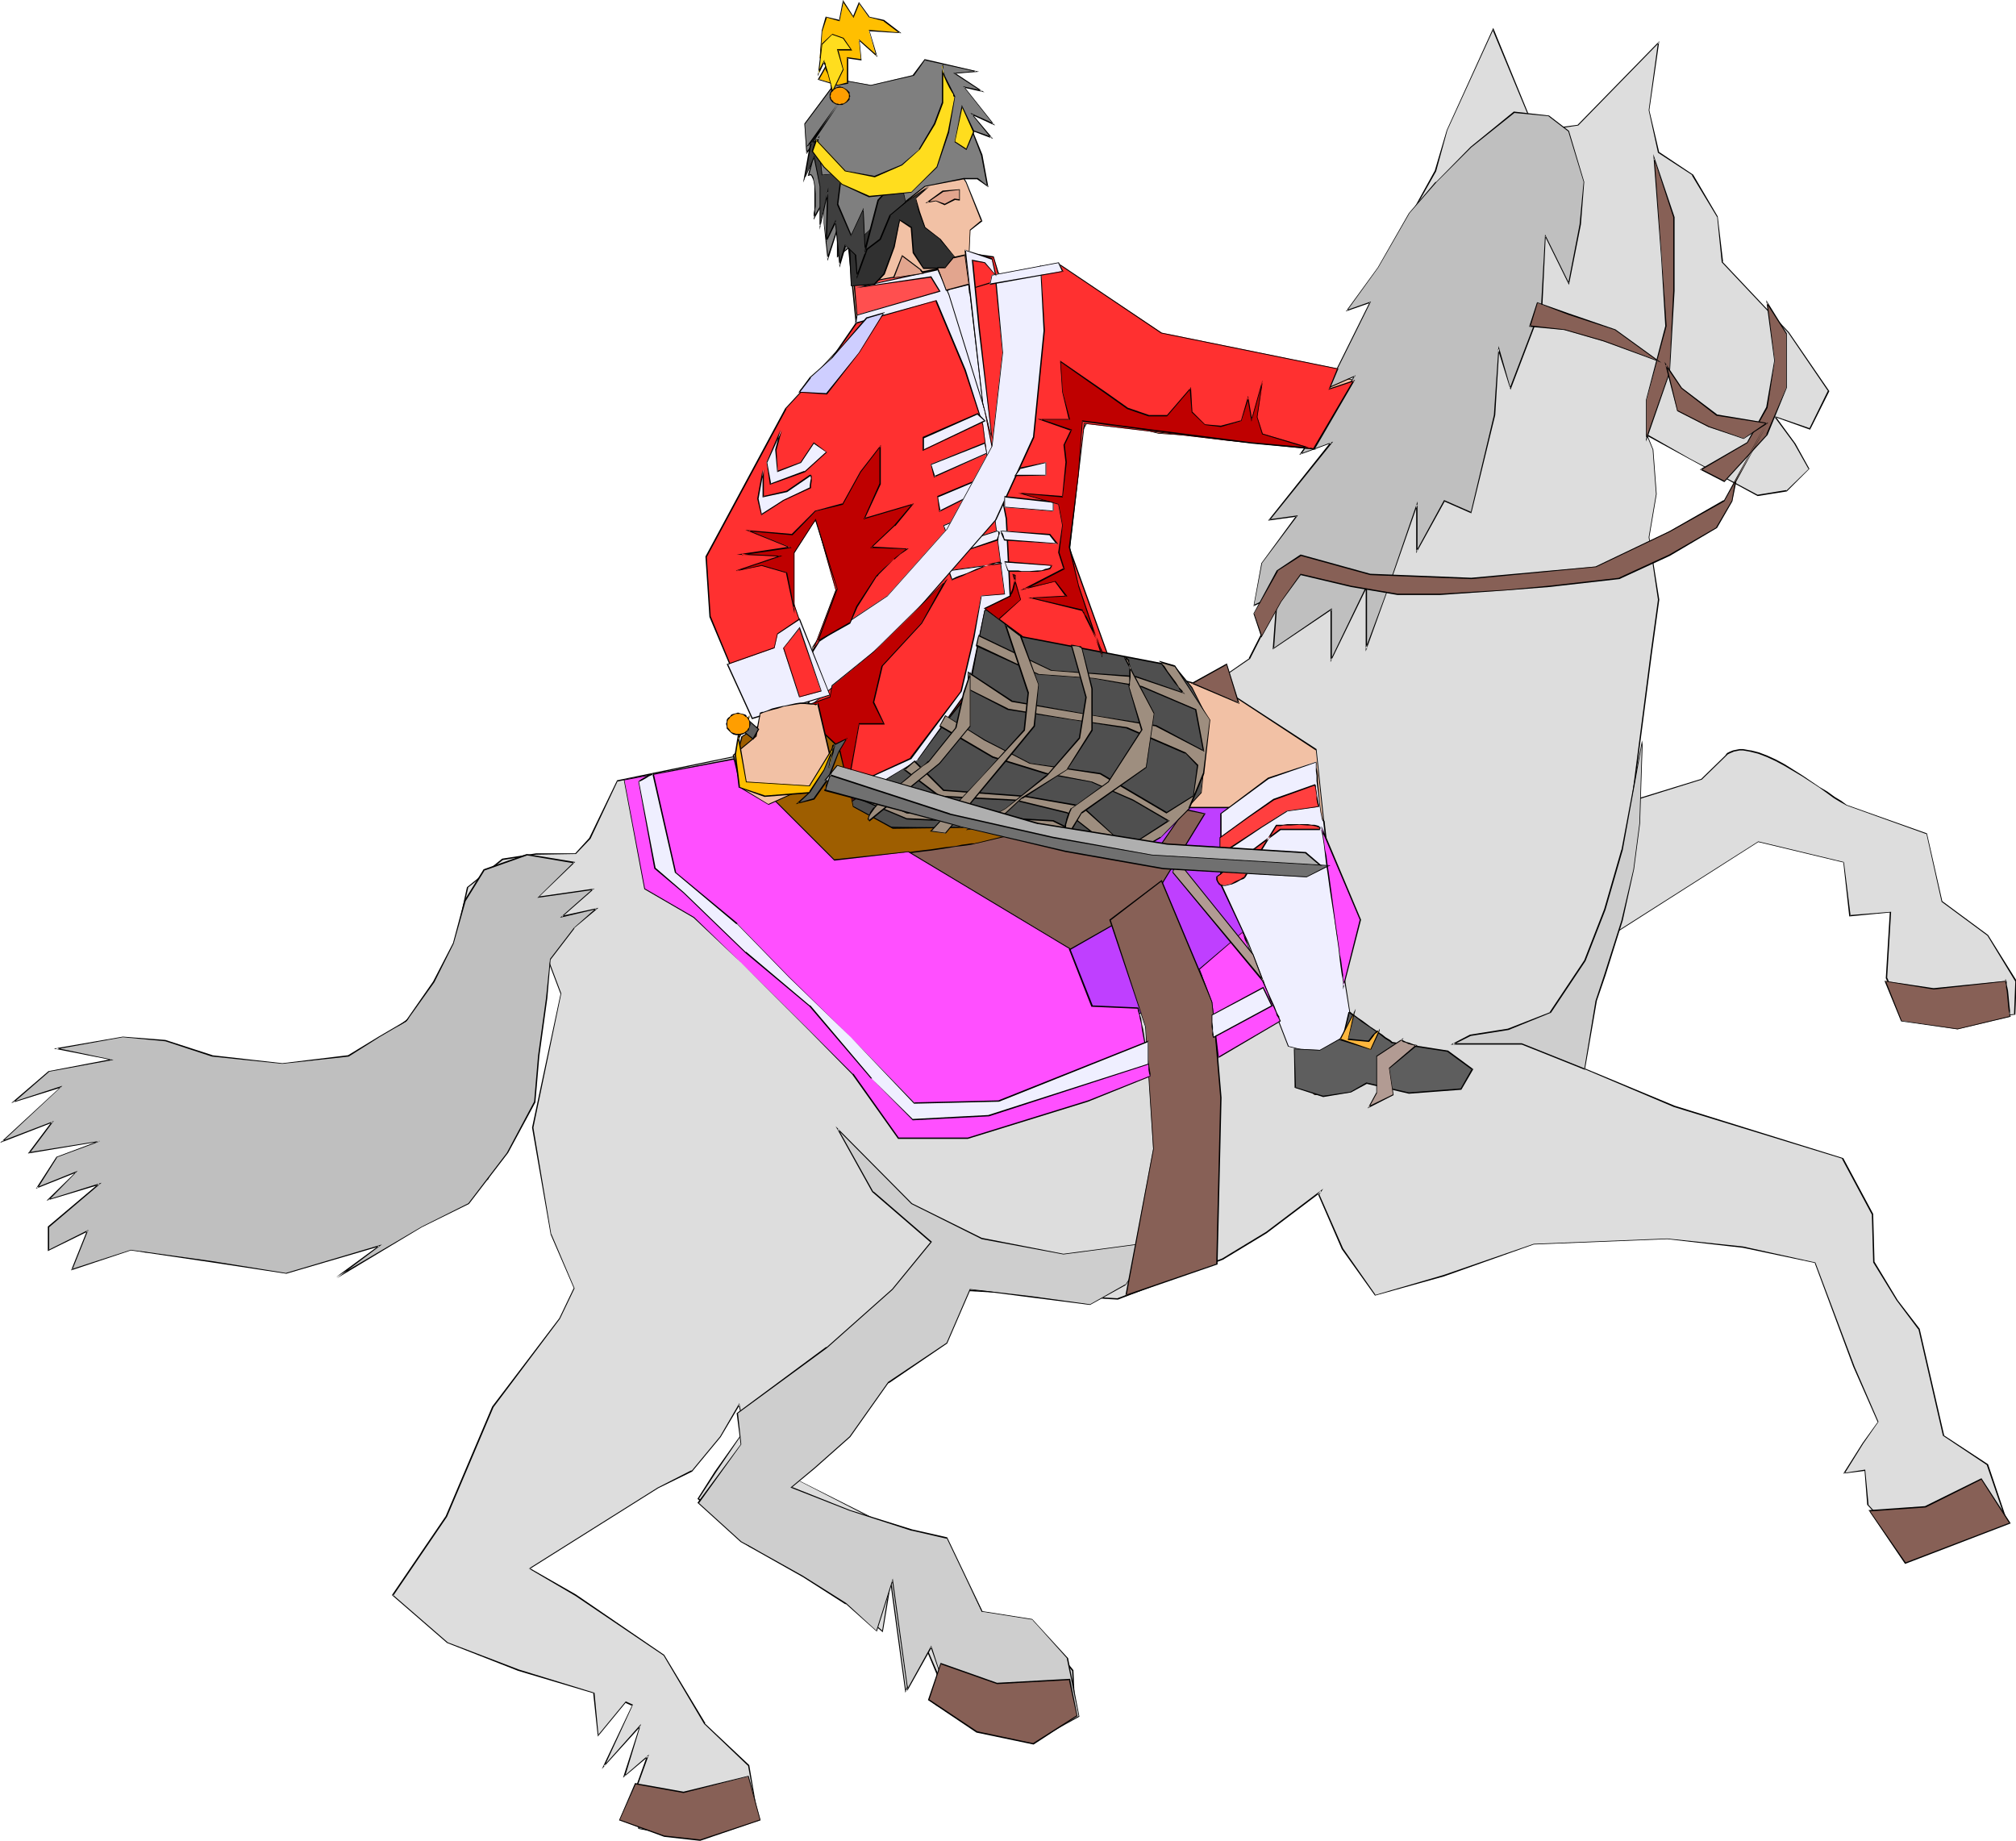 <svg xmlns="http://www.w3.org/2000/svg" fill-rule="evenodd" height="447.842" preserveAspectRatio="none" stroke-linecap="round" viewBox="0 0 3035 2772" width="490.455"><style>.pen1{stroke:none}.brush2{fill:#000}.brush3{fill:#f2c1a5}.brush4{fill:#7f7f7f}.brush5{fill:#876056}.brush6{fill:#bfbfbf}.brush8{fill:#cecece}.brush10{fill:#efefff}.brush11{fill:#ff3030}.brush15{fill:#bf0000}.brush16{fill:#5e5e5e}.brush17{fill:#ff3f3f}.brush18{fill:#9e8e7f}.brush20{fill:#ff4fff}.brush21{fill:#b29b93}.brush22{fill:#ffbf00}.brush25{fill:#ff9e00}.brush26{fill:#ffdd1e}.brush29{fill:#e2a58e}</style><path class="pen1" style="fill:#ddd" d="m2483 809 14 94-11 80-29 223 105-33 35-35 4-3 4-2 4-2 5-1 5-1h5l11 2 13 3 12 5 13 6 14 7 27 16 25 17 12 8 11 8 10 6 8 6 120 42 24 102 69 51 42 69-2 51-73 7-93-2-27-60 6-99-61 5-9-81-129-30-241 154 28-52-27 91-23 148 136 57 254 79 45 84 2 71 35 58 33 43 37 161 66 43 30 88-65 25-68 24-43-39-34-37-5-52-31 5 29-45 23-33-37-83-58-157-109-23-114-13-201 9-136 47-103 29-49-70-36-82 3-4-82 62-66 40-157 60-229-13-49 84-73 58-70 92-64 50 115 58 111 36 55 109 77 12 59 73 3 65-62 32-62-18-49-11-35-15 1-48-18-42-30 68-22-166-12 76-93-80-107-47-78-72 26-40 43-63-7-39-29 49-42 51-52 25-193 122 69 40 134 90 61 103 66 63 14 82-95 29-84-15-7-54 20-56-35 31 24-76-55 61 44-92-11-5-42 50-6-64-114-34-106-42-83-71 81-118 70-166 101-132 21-46-34-81-28-161 43-202-26-66-8 58-4 38-8 44-2 70-10 32-28 49-25 55-48 32-78 51-103 30H398l-180-3-70-22v-136l73-145 143 17 68 12 79-5 71-47 60-47 40-77 22-100 53-42 50-8 59-1 22-23 41-86 286-59 130 28 126-17 138 9 142-56 130-89 89-176 63-196 42-179 42-106 44-78 17-61 70-152 58 142 23 9 46-6 122-125-14 102 14 64 51 34 37 62 8 68 100 107 60 88-28 57-53-19 30 41 22 38-35 33-43 7-103-55-64-36 10 22 5 67-11 65z"/><path class="pen1 brush2" d="m2482 809 14 94-11 80-29 224 106-33 36-35 3-3 4-2 5-2h-1l5-1 5-1h5l11 2 12 3 13 5 13 6 13 7 27 16 26 17 11 8 11 8 10 6 9 5 120 43v-1l23 103 69 51 42 69v-1l-2 51 1-1-73 7-93-1h1l-27-61v1l6-100-62 5 1 1-10-81-129-31-242 154 2 1 27-51-1-1-26 91-24 148 137 58 254 78h-1l45 84 2 72 35 57 33 44v-1l37 161 66 44 30 88 1-1-66 24-67 24 1 1-44-40-34-37 1 1-5-53-32 5 1 1 28-45 23-33-36-83-59-157-109-24-114-12-201 8-136 47-103 30h1l-49-70-36-82v1l6-9-86 65-66 40-158 60h1l-229-13-50 85 1-1-73 59-71 92v-1l-64 51 115 59 111 35 56 110 77 12-1-1 59 74v-1l3 65 1-1-62 32-61-18h-1l-49-11h1l-36-15 1 1 1-48-19-44-30 70h1l-23-171-13 81h1l-93-81-107-47-77-72v1l26-40 43-63-8-41-29 50-43 52v-1l-51 26-194 122 70 41 133 90 61 103 66 63v-1l15 82v-1l-96 29h1l-84-15 1 1-7-54 21-58-37 32 1 1 24-79-56 63 1 1 43-93-11-5-42 51h1l-6-64-114-35-107-41-83-72 1 2 81-119 70-165 100-133 22-46-35-82v1l-27-161 42-202-26-69-9 61-3 38-9 44-2 70v-1l-10 33-28 49-25 54h1l-49 32-77 51-103 30H398l-180-3-70-22v1-136l74-145-1 1 143 17 68 12 79-6 72-46 60-48 39-77 23-100-1 1 53-42 50-8 60-1 22-23 41-87-1 1 286-60 130 29 126-17 138 9 142-56 131-90 89-176 63-195v-1l42-179v1l42-106 44-78 17-62 69-151h-1l59 142 23 9 47-7 122-125h-2l-14 102 14 64 52 34h-1l38 63v-1l7 69 100 106 60 88v-1l-28 57h1l-55-19 31 42 22 39v-1l-34 33v-1l-43 7-103-55-65-37 10 24 5 67-11 65h1l11-65-5-67-9-22-1 1 64 35 103 56 44-7 34-34-21-38-30-41-1 1 53 19 29-58-61-89-100-106h1l-8-68-37-63-51-34v1l-15-64 15-104-123 126-46 6h1l-23-9v1l-59-144-70 154-18 61-43 78-42 106-43 179-63 196-89 175h1l-130 90-142 55-138-8-126 17-130-29-286 59-42 87-21 23h-59l-51 8-53 43-22 100v-1l-39 77-60 47-72 47h1l-79 5-68-12-143-17-74 146v136l71 22 180 4h107l103-31 78-50 49-33 25-54 28-49 10-33 2-70 8-44 4-38 8-58-1 1 25 66v-1l-43 202 28 161 35 81v-1l-22 46-101 133-70 165-81 119 83 72 107 42 114 34-1-1 7 66 42-51h-1l11 5v-2l-46 97 58-64-1-1-25 78 38-32-2-1-20 56 7 54 85 16 96-30-14-82-67-63h1l-62-103-133-91-70-40v2l194-122 51-25 43-52 29-49h-2l8 39-44 62-26 41 78 72 108 48 93 81 13-78h-2l23 169 31-71h-2l18 43v-1l-1 48 36 16 49 11 62 18 63-33-3-65-60-74-77-12h1l-56-109-111-35-115-58v1l64-51 71-91 73-58 49-85-1 1 229 13 158-60 66-40 82-62-1-2-4 5 36 83 50 70 104-29 135-48 201-8 114 13 109 23h-1l58 156 37 84v-1l-23 32-29 46 32-4v-1l4 52 34 37 44 40 68-24 66-25-30-89-67-44 1 1-37-161-33-43-35-58-2-72-45-84-254-79-137-57 1 1 23-148v1l28-98-32 59 243-155 129 31-1-1 9 82 62-6h-1l-6 99 27 61 94 1 74-7 2-51-43-69-69-51-23-102-121-43-8-6-10-6-11-8-12-7-25-17-27-17-13-7-13-6-13-5-12-3h-1l-11-2h-5l-5 1-5 1-5 2-4 2-3 4-36 35-104 32 1 1 29-223 11-80-15-94h-1z"/><path class="pen1 brush3" d="m1224 974-1 90 58 175 354-22 9 2 11 2 10 1 12 1 12 1 13 1h57l15-1 17-1 34-2 36-3-3 12-2 13-1 14v14l1 15 2 16 3 17 4 18 4 19 6 20 7 20 8 22 8 22 9 23 11 23 11 25 30 73 1 47 19 18 43-4 32-21 59 15 83-6 9-29-29-21-77-9-43-31-34-27-41-387-131-86-289-78 17-221 63-118 103 27 162 11 127 1 104-21 50-12 17-65-66-39-27 19 7-40-26 26-17 31-28 9-299-47-165-114-43 17-81-39 2-44 17-14-24-57-37-62-92 11-58 42 23 230-85 92 77 298-58 88z"/><path class="pen1 brush2" d="m1223 974-1 90 59 176 354-22 9 2 11 2 10 1 12 1 12 1h13l13 1h29l15-1h15l17-1 34-2 36-3-1-1-3 12-2 13-1 14v14l1 15 2 16 3 17 4 18 5 19 5 20 7 21 8 21 8 22 10 23 10 24 13 28v-4h-2l30 74v-1l1 47 20 18 43-3 32-21 59 15 84-6 9-31-30-21-77-9-43-30-34-28 1 1-41-388-132-86-288-77 17-221 63-117h-1l103 26 162 11 127 2 104-21 50-13 17-65-66-40-28 19 1 1 8-42-28 28-17 31v-1l-27 10-299-48h1l-166-114-44 18h1l-81-40v1l2-44v1l18-14-24-59-37-61-93 10-59 43 23 230 1-1-86 93 77 299v-1l-58 88 1 1 59-89-78-299v1l86-92-23-230v1l57-42 92-11h-1l38 61 23 58 1-2-18 15-2 45 82 39 43-18 165 114 299 48 28-9 18-32h-1l27-26h-2l-8 41 29-20 65 40v-1l-17 65 1-1-50 12-104 21-127-1-162-11-103-26-64 117-17 223 290 78 131 86v-1l40 387 34 28 43 31 78 9h-1l29 21v-2l-9 30 1-1-83 7-59-15-32 20-43 4-19-18v1-47l-32-77v4h2l-12-25-10-24-9-23-9-22-8-21-6-21-6-20v1l-5-19-4-18-2-17-2-16-1-15v-14l1-14 2-13 3-13-37 3-34 3h-17l-15 1h-57l-13-1h-12l-12-2-10-1-11-1-9-2-354 21h1l-58-174v-90 1l-1-1z"/><path class="pen1 brush4" d="m1242 2191-35-17 19-90 46 6-30 101z"/><path class="pen1 brush2" d="m1241 2191 2-1-36-17v1l19-90 46 6-1-1-30 102 2 1 30-103-48-6-19 91 37 18-2-1z"/><path class="pen1 brush5" d="M2689 502v82l-29 71-64 70-35-18 70-41 29-53 12-70-12-87 29 46z"/><path class="pen1 brush2" d="M2689 503v-1 82l-30 70h1l-65 71 1-1-35-18v2l70-41 30-53 11-71-11-87h-2l30 47 1-1-31-50 12 91-12 70-29 53-71 41 37 19 65-71 29-71v-82l-1 1z"/><path class="pen1 brush6" d="m2362 198 22 76-5 64-17 88-36-70-5 105-47 123-18-58-6 99-35 147-41-18-41 76v-70l-46 135-30 82v-94l-53 111v-76l-87 59 6-82-35 17 11-64 53-70-41 5 93-117-46 17 81-117-41 18 65-128-35 11 47-64 46-82 41-47 53-53 64-52 53 5 30 24z"/><path class="pen1 brush2" d="m2361 198 23 76-6 64-17 88h1l-36-73-6 108-47 123h1l-18-63-7 104-35 147 1-1-41-18-42 77h2v-75l-48 140-30 81 2 1v-97l-55 114h2v-78l-88 60 1 1 6-83-37 17 1 1 12-64 54-72-43 6 1 1 95-118-49 18 1 1 82-119-43 19 1 1 65-131-37 13 1 1 47-65 47-82 41-47 52-52 65-52h-1l53 5h-1l30 23 1-1-30-23-53-6-65 53-52 53h-1l-40 47-47 82-48 66 37-13-1-1-65 131 43-19-1-1-83 119 49-18-2-1-94 118 43-6-1-1-52 71-12 65 36-17-1-1-6 83 89-60h-2v79l55-113-2-1v98l31-86 47-135h-2v73l43-78h-1l41 18 36-148 6-99h-2l19 61 48-126 5-105h-1l36 73 18-91 5-64-23-77-1 1z"/><path class="pen1 brush5" d="m2660 637-64 117-83 46-110 53-188 18-152-6-105-29-35 23-35 65 11 35 30-53 29-41 76 18 70 12h64l100-6 64-6 106-12 75-35 71-41 24-41 5-29 47-88z"/><path class="pen1 brush2" d="m2661 638-2-1-64 117v-1l-82 47-111 53h1l-188 17-152-6-105-29-36 24-35 65 12 36 30-54 30-41-1 1 76 18 70 12h64l100-7 64-5 106-12 76-35 71-42 23-40 6-30 47-87-2-1-47 88-5 29-24 41 1-1-71 41-76 35h1l-106 12-64 6-100 6h-64l-70-12-76-18-30 42-29 52h1l-12-35v1l36-64h-1l36-23h-1l105 29 152 6 188-18 111-53 82-46 65-117-2-1 2 1z"/><path class="pen1 brush6" d="m864 1299-71-12-64 23-29 46-18 65-29 58-41 59-41 24-47 28-99 12-106-12-70-23-64-5-100 17 82 17-94 17-52 47 70-23-88 82 76-30-35 47 106-17-65 23-29 47 58-24-41 42 77-24-77 65v34l59-29-24 59 89-30 122 18 112 18 140-42-65 48 129-76 71-36 58-76 41-76 6-70 12-87 5-59 36-47 34-29-52 12 47-41-82 12 53-52z"/><path class="pen1 brush2" d="m866 1298-73-12-65 23-29 47-17 64-30 58-41 59-41 24-46 28-99 12-106-12h1l-71-23-64-5-104 18 86 17v-1l-94 18-56 48 74-23v-1l-91 84 80-31-2-1-36 48 108-18-1-1-64 24-31 48 60-24v-1l-44 43 80-24-1-2-77 65v37l61-30-2-1-24 60 90-30 122 18 112 17 140-41-1-1-64 47 1 2 128-77 71-35 59-77 41-76 6-70 12-87 5-59v1l36-47h-1l37-31-55 12v2l49-43-84 12v1l55-53h-2l-55 54 84-12v-2l-50 44 55-13v-2l-34 30-36 47-6 59-12 87-6 70v-1l-41 77-58 76-70 35-129 76 1 2 68-51-145 43h1l-112-18-122-17-89 29 1 1 24-60-60 30h1v-34l79-67-80 25 1 1 43-44-62 25 2 1 29-46h-1l65-24v-1l-106 17 1 1 36-48-78 30 1 1 90-84-74 24 1 1 53-46h-1l98-18-86-18v2l100-18 64 6 70 23 106 11 100-11 46-29 41-24 42-59 29-58 18-64 29-47-1 1 65-23h-1l71 12v-2h2z"/><path class="pen1" style="fill:#bf3fff" d="m1736 1216-106-5-52 41-54 41-52 63 59 18 76 59 6 70 70 40 111-58 88-93-35-88v-35l29-12-11-41h-129z"/><path class="pen1 brush2" d="m1736 1215-106-5-53 41-53 41-53 65 59 17 77 59h-1l6 70 71 41 112-58 88-94-35-88v-35l-1 1 29-12-11-43h-129v2h129-1l11 41v-1l-29 11v36l35 88 1-1-88 94v-1l-111 59-70-41v1l-5-71-77-59-59-18 1 2 52-64 53-40 53-42h-1l106 6v-2z"/><path class="pen1 brush5" d="m1865 1058-71-29 53-29 18 58z"/><path class="pen1 brush2" d="m1864 1059 1-1-70-30v2l52-29-1-1 18 59 2 1-19-61-54 30 73 31-2-1z"/><path class="pen1 brush8" d="m1110 2128 134-99 100-88 58-71-88-75-52-94 111 111 105 53 123 23 135-18-41 65-54 30-87-12-93-12-36 82-88 59-57 82-53 47-35 29 88 34 93 30 52 12 53 111 76 12 53 58 17 88-64 35-106-24-52-35 12-46-12-35-35 64-23-164-24 76-46-41-65-41-93-53-65-58 65-88-6-47z"/><path class="pen1 brush2" d="m1111 2128-1 1 135-99 99-88 59-72-88-76v1l-53-95-1 1 111 112 106 53 123 23 135-18-1-1-41 65v-1l-53 30-87-12-94-11-35 81-88 59-58 82-53 47-36 30 89 35 93 30h1l52 12v-1l53 111 76 12 53 59-1-1 18 88v-1l-64 35-106-23h1l-53-36 1 1 11-46-12-37-36 65 1 1-23-167-25 79h1l-46-42-65-41-93-52-64-58v1l64-89-5-47h-2l6 47-65 88 65 59 94 53 64 41v-1l47 42 24-76-1-1 23 166 37-66h-2l12 35-12 47 53 35 106 24 65-36-17-88-54-59-76-12h1l-53-111-53-12-93-29-88-35v1l35-29 53-47 58-82v1l88-60 35-81 93 12 87 11 54-30 42-65-136 18-123-24-105-52-115-116 55 99 88 76v-1l-58 71-99 88v-1l-135 100h2z"/><path class="pen1 brush8" d="m2386 1610-95-38h-104l27-13 56-9 64-26 52-77 30-78 26-89 31-165-5 125-8 69-18 77-26 83-13 38-17 103z"/><path class="pen1 brush2" d="m2385 1610 1-1-95-38h-104l1 2 26-13 57-9 64-26 52-78 30-77 26-90 30-165h-1l-4 125-9 69-18 77-26 82-13 39-17 103 1 1 18-104 13-38 26-83 17-77 9-69 4-125h-1l-31 165v-1l-26 90-30 77-52 78h1l-64 25-57 9-29 15h107l95 38-1-1z"/><path class="pen1 brush5" d="m2490 239 30 88v111l-7 123-34 99v-58l29-111-6-100-12-152z"/><path class="pen1 brush2" d="M2491 239h-1l29 88v111l-6 123v-1l-35 100h1v-58l30-111-7-100-11-152-2-7 12 159 6 100-29 111v63l36-104 7-123V327l-32-95 2 7z"/><path class="pen1 brush5" d="m2660 637-76-12-52-41-24-35 17 70 47 24 53 17 35-23z"/><path class="pen1 brush2" d="m2662 637-78-13h1l-53-40-26-39 19 74 47 24 53 18 37-24-2-1-35 24-52-18-47-24v1l-17-70-2 1 24 35 53 41 76 12v-2l2 1z"/><path class="pen1 brush5" d="m2496 543-64-46-70-24-48-17-11 35 53 6 58 17 82 29z"/><path class="pen1 brush2" d="m2501 546-69-50-70-24-48-17-12 37 54 5h-1l59 17 87 32-5-3-81-30-59-17-53-6 1 2 11-36h-1l47 18 70 23 65 47v-1l5 3z"/><path class="pen1" style="fill:#ff4f4f" d="m1436 453-24-48-126 24 5 60 145-36z"/><path class="pen1 brush2" d="m1437 454-25-50-127 24 6 62 146-36-1-2-145 36 1 1-5-60h-1l126-23-1-1 24 49 1-2 1 2z"/><path class="pen1 brush10" d="m1502 417-73 18-35 24 79 177 65-201-36-18z"/><path class="pen1 brush2" d="m1502 416-73 18-36 25 80 179 66-203-37-19v2l36 18-1-1-65 201h2l-79-177-1 1 36-24h-1l73-18v-2z"/><path class="pen1 brush11" d="m1460 441-6-60 42 6 12 42-48 12z"/><path class="pen1 brush2" d="M1459 441h2l-6-60-1 1 42 6-1-1 12 42v-1l-48 13v1l50-13-13-43-43-6 6 62v-1z"/><path class="pen1 brush11" d="m1252 541-28 30v217l4-5 30 106-34 90v162l44 83 209-132 10-138 75 11 109 30-61-169 22-188 219 26 127 12 60-103-37 13 13-31-265-54-153-102-76 18-60 18 22 188-70-176-121 36-39 58zm-28 30-41 44-120 223 6 91 60 144 88-19-4 67 11 20V979l-3 7-25-75-7-84 35-39V571z"/><path class="pen1 brush2" d="m1251 540-69 75-120 223 6 91 61 145 88-19-1-1-3 67 55 104 210-132 10-139h-1l75 11 110 31-61-170 22-188h-1l219 26 128 13 61-105-39 13 1 1 13-31-266-54-153-103-76 18-61 19 22 188 1-1-70-176-121 36-40 58 2 1 39-57 120-36-1-1 72 182-22-194-1 1 60-18 76-19h-1l153 103 266 54-1-1-13 32 39-13-2-1-60 102h1l-127-12-219-26-23 189 61 169 1-1-108-30h-1l-75-11-11 139-208 131h1l-55-102 4-67-89 19h1l-60-145v1l-6-91v1l120-223h-1l69-75-1-1z"/><path class="pen1 brush2" d="m1222 986-26-76v1l-6-84 39-44h-1l30 106v-1l-37 98h1l37-97-30-108-41 45 7 85 26 75h1z"/><path class="pen1" style="fill:#4f4f4f" d="m1482 916 57 43 117 23 111 21 28 33 24 49-11 108-54 60-65 41-103-49-174 2-135-2-11-28 110-70 82-103 24-128z"/><path class="pen1 brush2" d="m1483 916-1 1 57 43 228 44-1-1 28 33 25 49-11 108-54 59-66 41h1l-103-49-174 2-135-2-10-27-1 1 111-71 82-102 24-129-1-1-25 129-81 103v-1l-111 71 11 28 136 3 174-3h-1l104 50 66-42 54-59 11-109-25-50-27-33-229-44h1l-58-43 1 1z"/><path class="pen1" style="fill:#9e5e00" d="m1344 1247-59-32-19-90-46-46-60 3-43 27-8 33-2 30 57 44 53 45 41 43 100-16 138-22 82-21-234 2z"/><path class="pen1 brush2" d="m1344 1246-59-32v1l-18-90-47-46-60 2-44 28-8 33-1 30 57 45 53 45v-1l41 44 100-16 138-22 88-23-240 2v2l234-3-1-1-82 22h1l-138 21-100 17-41-43v-1l-52-45-57-44v1l1-30 9-33-1 1 43-27 60-3h-1l47 46-1-1 19 90 60 33v-2z"/><path class="pen1 brush10" d="m1429 444 53 174 33 163 6 120-39 18-24 120-76 106-97 59-8-19 94-43 76-101 19-81 11-63 35-2-32-256-27-81-44-106-121 35 2-13 125-35-14-22-113 16 124-27 17 38z"/><path class="pen1 brush2" d="m1428 444 54 174 32 163 6 120v-1l-38 19-25 120v-1l-76 106h1l-98 59 1 1-8-19v1l95-43 76-102 19-81 11-63-1 1 36-3-33-256-26-82-44-105-123 34 2 1 2-13v1l125-36-14-23-114 17v1l124-27-1-1 17 38 1-1-17-38-124 28v1l113-16 13 21v-1l-124 36-3 14 123-35h-2l44 105 27 82v-1l33 256v-1l-35 3-12 63-19 81-76 100h1l-95 44 8 20 98-60 77-106 24-120v1l39-19-6-120-33-163v-1l-54-174-1 1z"/><path class="pen1" style="fill:#ceceff" d="m1304 479-51 60-33 30-16 21 40 3 49-62 37-60-26 8z"/><path class="pen1 brush2" d="m1304 478-52 61-33 29-17 23 43 3 49-63 38-61-28 8v2l27-8-1-1-37 60-50 62 1-1-40-2v1l17-22h-1l33-30 52-59h-1v-2z"/><path class="pen1 brush10" d="m1472 623-82 36v18l92-43-10-11z"/><path class="pen1 brush2" d="m1472 622-83 36v21l95-45-12-12-1 2 11 10v-1l-92 44h1v-18 1l81-36h-1l1-2z"/><path class="pen1 brush10" d="m1482 667-81 32 6 19 79-35-4-16z"/><path class="pen1 brush2" d="m1483 666-82 33 5 20 80-36-3-17-1 1 3 16v-1l-79 35 2 1-6-19v1l81-32-1-1 1-1z"/><path class="pen1 brush10" d="m1488 716-76 32 3 22 75-38-2-16z"/><path class="pen1 brush2" d="m1488 715-77 32 3 24 77-39-3-17-1 1 3 16v-1l-76 38 2 1-4-22v1l76-32-1-1 1-1z"/><path class="pen1 brush10" d="m1499 759-79 32 5 14 74-32v-14z"/><path class="pen1 brush2" d="m1500 758-80 33 5 15 75-33v-15l-2 1v14l1-1-74 32h1l-5-13v1l78-32-1-1 2-1z"/><path class="pen1 brush10" d="m1501 799-78 25 6 14 72-25 1-1v-1l1-5 1-2v-3l-1-1-2-1z"/><path class="pen1 brush2" d="m1501 799-79 25 6 14 74-24 1-1v-2l1-5 1-2v-3l-2-1-2-1v1l2 1-1-1 1 2v-1 5l-2 5v2-1l-73 25h1l-5-13-1 1 79-25h-1v-1z"/><path class="pen1 brush10" d="m1507 848-78 11 4 14h1l3-1 3-2 4-2 6-2 6-3 13-5 13-5 12-4 5-1 4-1h3l1 1z"/><path class="pen1 brush2" d="M1507 849v-1l-80 11 6 15 7-3 5-2 5-2 6-3 13-5 14-6 12-3h-1l5-2h7-1l2 1h2l-3-3h-3l-4 1-5 1-12 4-13 5-13 6-6 2-6 2-5 2-6 3 1 1-5-14v1l80-11h-2z"/><path class="pen1 brush10" d="m1499 422 10 109-16 141-68 125-89 100-103 68-10 17-6 84 138-117 144-166 57-124 16-161-5-97h-1l-2 1-3 1-5 3-4 2-6 2-12 6-12 4-6 2-5 2h-5l-3 1-3-1-1-2z"/><path class="pen1 brush2" d="m1498 420 11 111-16 141-68 125-89 100-103 68-11 16-6 86 139-117v-1l145-166 57-124 16-161-6-99-1 1-2 1-4 2-4 2-5 2-6 3-12 5-12 5-6 2h1l-5 1-5 1h-3l-2-1v1l-3-4v3l2 2h6l5-1 5-1 6-2 12-5 12-5 6-3 5-2 4-2 3-1 2-1 1-1h-1l5 97-16 161v-1l-57 125-144 165-137 117 1 1 6-84 10-16 102-68 90-101 68-125 16-141-10-109-2 1v-3z"/><path class="pen1 brush10" d="m1512 846 71 6-1 2-2 2-3 1-4 1-5 1-6 1-12 1h-12l-5-1h-13l-2-1-6-13z"/><path class="pen1 brush2" d="m1513 846-1 1 71 5-1-1-1 2h1l-2 2-3 1-5 1h1l-5 2h-6l-12 1h-12l-5-1h-15l-5-13-1-1 5 15h1l2 1h42l6-1 5-1 4-1 4-1 2-3 1-3-72-6 1 1z"/><path class="pen1 brush10" d="m1507 799 73 6 11 14-79-6v-1l-2-4-2-5-1-2v-2z"/><path class="pen1 brush2" d="m1508 799-1 1 73 6-1-1 11 14 1-1-79-6 1 1-1-1h1l-1-1-1-4-2-5v1l-1-2v-2h-2l1 2v2l2 5 2 4v1l1 1 81 5-12-15-75-5h2z"/><path class="pen1 brush10" d="m1512 748 74 8v14l-74-6v-16z"/><path class="pen1 brush2" d="m1513 748-1 1 74 8-1-1v14l1-1-74-6 1 1v-16l-1-1v17l74 6v-15l-74-8 1 1z"/><path class="pen1 brush10" d="M1529 716h46v-20l-38 9-8 11z"/><path class="pen1 brush2" d="m1527 717 48-1v-20l-39 8-9 13 2-1 8-11v1l38-9-1-1v20l1-1h-46v1l-2 1z"/><path class="pen1 brush10" d="m1176 648-8 29 3 33 35-14 19-29 19 14-33 29-51 19-6-33 22-48z"/><path class="pen1 brush2" d="m1177 648-2-1-8 30 3 34 36-14 20-30-1 1 19 13v-1l-33 30v-1l-51 19 1 1-6-33v1l22-49-2-1-21 49 5 34 53-19 33-30-20-15-20 30-35 13 1 1-2-33v1l8-30-2-1 2 1z"/><path class="pen1 brush10" d="m1220 716-36 24-35 8v-41l-8 44 6 24 32-22 41-19v-3l1-7v-8h-1z"/><path class="pen1 brush2" d="m1219 715-35 24-35 8 1 1v-41h-2l-8 44 6 25 34-22 41-19v-4l1-7v-7l-1-2h-2l1 2h1l-1-1v1l1 3-1 4-1 7v3l-40 19-33 21 1 1-5-24 8-44h-2v42l37-8 35-24-1-2z"/><path class="pen1 brush10" d="m1204 933 45 114-116 35-38-81 71-25 5-22 33-21z"/><path class="pen1 brush2" d="M1204 933h-1l46 114v-1l-117 35h1l-37-81-1 1 71-25 5-22v1l33-22v-2l-34 23-5 22v-1l-71 25 38 83 118-36-46-116v2z"/><path class="pen1 brush11" d="m1204 946 32 95-32 9-25-74 25-30z"/><path class="pen1 brush2" d="M1204 946h-1l33 95v-1l-33 9h1l-24-74v1l24-30v-2l-25 32 24 74 34-9-33-97v2z"/><path class="pen1 brush15" d="m1231 965 29-78-32-104-32 49v84l-12-54-37-10-38 7 65-21-57-3 73-11-63-25 65 6 36-35 40-11 28-49 29-38v57l-24 52 73-22-27 32-35 33 54 3-11 7-9 8-8 7-7 6-5 6-3 3-3 3h-1v1l-29 45-10 25-49 27z"/><path class="pen1 brush2" d="m1230 965 2 1 29-79-33-106-33 51v84h1l-11-54-38-11-38 8v1l69-23-61-3v2l75-11-64-26-1 1 66 6 35-36 41-10 27-49 30-39h-2v57-1l-24 54 74-22-1-1-27 32-36 34 56 2-1-1-10 8-9 7v1l-8 7-7 6-9 9-3 3 1-1-1 1v1-1l-30 46-10 25v-1l-49 28v2l50-28 11-25 29-46v-1 1h1l2-3 9-9 6-6 8-8v1l9-8 13-9-56-3v2l35-33h1l28-34-75 22 1 1 24-52v-59l-31 40-27 49v-1l-41 11-35 35-70-6 67 27 1-2-81 12 65 3-1-1-65 22 1 1 38-8h-1l38 11-1-1 13 62v-92 1l32-50h-1l33 104v-1l-30 81v-2z"/><path class="pen1 brush15" d="m1423 876-36 62-59 65-13 55 15 32h-37l-16 92-14-57-46-43 3-22 29-10 4-17 62-51 108-106z"/><path class="pen1 brush2" d="m1423 876-1-1-35 63-60 65-13 55 16 32v-1h-37l-17 93h1l-13-57-47-44 1 1 3-22-1 1 30-11 3-17 62-51 108-106 4-5-112 110-63 51-3 18v-1l-30 11-3 22 46 44v-1l15 61 17-96-1 1h39l-16-34v1l13-55 59-64 39-68-4 5z"/><path class="pen1 brush15" d="m1526 865 11 38-33 30-22-17 39-19v-1l2-4 2-5 3-12v-8l-1-2h-1z"/><path class="pen1 brush2" d="m1524 864 12 39-33 29h1l-21-16v1l39-19v-2l2-3 2-5 3-13v-9l-2-1-3-1 1 2h1l2 1h-1l1 1v2l-1 5-3 12-2 5-2 3v2l-39 19 23 17 33-30-11-38-1 1-1-2z"/><path class="pen1 brush15" d="m1659 987-35-106-14-57 14-111 5-79 84 11 171 22 90 8-73-22-8-25 8-54-17 58-5-33-10 35-31 8-24-3-19-19-3-35-35 41h-28l-32-11-30-22-71-48 4 45 10 42h-43l46 16-11 22 3 26-5 52-66-6 60 17 6 32-6 41 8 24-60 31 46-11 17 21-52 4 76 18 1 1 1 2 1 3 3 4 2 5 3 6 6 12 6 12 3 6 1 5 2 5 1 3v4z"/><path class="pen1 brush2" d="M1658 987h2l-36-106-13-57 13-111 6-79-1 1 84 11 171 22 98 9-81-24-8-25 8-54h-1l-16 57 1 1-6-36-11 38v-1l-30 8-24-2-19-19-2-37-37 43 1-1h-28 1l-32-11-31-22-71-49 3 47 10 42 1-1h-48l51 18-1-2-11 23 3 26-5 52 1-1-66-5v1l60 17-1-1 6 32-6 41 8 25 1-2-66 34 52-13 16 22 1-1-57 3 81 20h-1 1l1 2 2 3 2 5 5 10 6 12 6 13 3 6 2 5 1 4 1 4v-1 4l1 3 1-4v-3l-1-4-2-4-2-5-2-6-6-12-6-13-5-10-3-4-1-3-2-2v-2l-77-18v1l54-3-18-23-47 11 1 2 60-31-8-25 5-41-6-32-59-17-1 1 66 6 6-53-3-26 11-23-47-16v1h44l-11-42-3-45h-1l70 49 31 22 32 11h28l36-42h-2l3 36 20 19 24 3 31-9 11-35h-2l6 36 17-60-1-1-8 54 8 26 73 22 1-2-90-8-171-22-84-11-6 80-14 111 14 57v1l36 108-1-3z"/><path class="pen1 brush10" d="m1490 428 110-20-6-13-101 19-3 14z"/><path class="pen1 brush2" d="m1490 429 111-20-7-14-101 19-3 15 1-1 3-14-1 1 101-19h-1l6 13 1-1-110 19 1 1-1 1z"/><path class="pen1 brush10" d="m1480 607-27-231 40 14 6 24-17-19-18-3 10 101 19 168-13-54z"/><path class="pen1 brush2" d="m1480 607-26-231-2 1 41 14v-1l5 24h1l-16-19-20-4 10 102 20 168h1l-14-54h-1l14 54h1l-19-168-10-101-1 1 18 3 18 20-6-27-42-13 27 231h1z"/><path class="pen1 brush10" d="m1993 1237 18 154 23 149-23 54-72-18-59-155-42-89v-107l71-53 72-25v2l1 2v10l1 7v8l3 32 2 8v7l2 5v5l2 3 1 1z"/><path class="pen1 brush2" d="m1992 1237 18 154 24 149-24 53h1l-72-18h1l-60-155-41-89v1-107l-1 1 72-53 72-25-1-1v14l1 7v8l4 32 1 8 1 7 1 5 1 5 1 3 1 1 2-1-2-1-1-3v1l-1-5-1-5-1-7-1-8-3-32v-8l-1-7-1-5v-9l-73 24-72 54v107l42 89 60 155 72 18 24-54-23-149-18-155-2 1z"/><path class="pen1 brush16" d="m2031 1524-9 38-35 19-39-2 2 59 42 13 41-6 24-14 64 15 78-6 18-30-37-27-84-13-2-2-4-2-4-3-5-4-6-4-12-8-12-9-6-4-5-3-4-3-3-2-2-2z"/><path class="pen1 brush2" d="m2030 1524-9 38 1-1-35 20-39-2 1 59 43 14 42-7 24-13h-1l64 15 79-6 18-31-38-28-84-13h1-1l-2-2-3-2-5-3-5-4-6-4-12-8-12-9-6-4-4-3-5-3-2-2-2-1h-2l1 1 2 2 3 2 4 2 5 4 5 4 12 8 13 9 5 4 5 4 5 3 3 2 2 2h1l84 13h-1l37 27v-2l-17 30-78 6-64-15-24 14-41 6-42-13 1 1-2-59-1 1 39 2 36-20 9-38-1 1-1-1z"/><path class="pen1 brush17" d="m1979 1182-62 22-37 26-43 31v26l63-42 37-24 48-6v-2l-1-4-1-5-1-6v-6l-1-6-1-3-1-1z"/><path class="pen1 brush2" d="m1979 1181-62 22-37 26-44 32v28l64-43 38-24h-1l49-7v-2l-1-4-1-5-1-6-1-6-1-6v-3l-1-2h-1v2l1 3 1 6 1 6v6l1 5 1 4v2l1-1-48 7-38 24-63 41 1 1v-26 1l43-31 38-26 61-22v-2z"/><path class="pen1 brush17" d="M1987 1249h-60l-47 36-48 36v4l2 4 2 2 2 2h7l8-2 8-3 6-3 3-2 2-1 2-1 47-78h7l4-1h42l5 1 4 1 3 1 1 2v2z"/><path class="pen1 brush2" d="m1986 1249 1-1h-60l-96 72v5l2 4 2 3 3 2h7l8-2h1l7-3 7-4 3-1 2-1 1-1 1-1 47-77h-1 7l4-1h11l13-1 13 1h5l5 1 4 1h-1l3 1v-1l1 2v2l1 1 1-3-2-3-3-1-4-1h-5l-5-1h-31l-6 1h-11l-48 78h1l-1 1v-1l-1 1-2 1-3 2-7 3-7 4-8 2h-3l-4-1h1l-3-1h1l-2-2-2-4v-4h-1l96-71h-1 60l-1-1z"/><path class="pen1 brush5" d="m1361 1285 143 101 101 47 126-72 83-136-30-6-41 60-54 12-108-48-110 27h-4l-5 1-6 1-8 1-9 1-18 3-20 3-9 1-8 1-8 1-6 1-5 1h-4z"/><path class="pen1 brush2" d="m1359 1284 144 102 102 48 126-72 84-137-31-7-42 61 1-1-54 12-108-48-110 27h-1l-3 1h-5l-6 1-8 1-9 2-18 2-20 3-9 1-8 1-8 1-6 1-5 1h-6l2 1h9l6-1 8-1 8-1 9-1 20-3 18-3 9-1 8-1 6-1 5-1 3-1h1l110-26 108 47 54-11 42-61-1 1 30 6-1-1-83 136-125 71h1l-102-47-142-101-1 1-2-1z"/><path class="pen1 brush5" d="m1749 1326 77 185 12 142-6 250-137 48 41-221-11-184-54-160 78-60z"/><path class="pen1 brush2" d="M1749 1327h-1l77 184 12 142-6 250-137 47 2 1 41-221-12-184-53-161v1l77-59v-2l-79 60 54 161 12 184-42 222 139-48 6-251-12-142-78-186v2z"/><path class="pen1 brush18" d="m1781 1043-71-24-128-10-109-52-3 15 94 44 83 6 72 12 81 34 12 63-71-38-94-16-124-21-66-43v24l60 31 96 16 84 12 87 38 19 19-6 46-41 25-100-59-105-16-69-34-59-38-9 16 81 47 81 25 68 12 62 28 53 31-62 40-69-62-86-15-122-9-43-44-16 13 53 40 115 6 78 19 78 61-100-49-106-6-114-6-65-31-16 6 81 34 133 6 81 13 115 40 53-31 43-44 22-52 9-81-53-81-21-6 1 2 2 2 2 3 5 7 12 17 5 7 3 3 2 3 1 2h1z"/><path class="pen1 brush2" d="m1781 1044 1-1-72-25-128-9h1l-110-53-4 17 94 43 84 6 72 13 80 34v-1l12 63 1-1-71-38-94-15-124-22h1l-67-44v27l60 31 96 15 84 13h-1l88 38v-1l18 19-6 46v-1l-40 25h1l-100-59-106-15-68-35-60-37-9 17 80 47 81 25h1l68 12h-1l63 28 53 31v-2l-63 41h1l-68-63-87-15-122-9h1l-44-44-17 14 54 41 115 6 78 19 77 61 1-1-99-50-221-12-65-31-18 7 83 35 133 6 81 13 115 40 53-31 44-44 22-53 9-81-53-82-24-7 2 3v1l2 2 2 3 5 7 12 17 6 7 2 4 2 2 2 2 1 1 3 1-3-3-1-2-2-2-3-3-5-8-12-16-5-8-2-2-2-2-1-2h-1v1l21 6v-1l53 81-10 81v-1l-22 53h1l-43 44v-1l-54 31h1l-115-40-81-13-133-6-81-34v2l16-6h-1l66 31 220 12 106 52-84-66-78-19-115-6h1l-53-40v2l15-13h-1l44 44 122 9 86 15 69 62 64-41-55-32-62-27-68-13-81-25-80-47v2l9-16h-1l59 37 68 35 106 16 100 59 41-26 7-47-19-19-88-38-84-12-96-16h1l-60-30v-24h-1l66 44 124 21 94 16h-1l73 38-12-64-82-35-72-12-83-6-93-44v1l3-15-1 1 109 52 128 10 74 25-3-1z"/><path class="pen1 brush18" d="m1694 991 44 83-13 82-97 68-18 31-3-1-1-2-1-2-1-3v-5l2-7 2-7 2-5 1-2 1-2 1-1v-1l56-40 50-78-19-65v-6l1-8v-15l-1-8-1-2-1-2-2-2h-2z"/><path class="pen1 brush2" d="m1692 990 45 85v-1l-12 82v-1l-97 68-19 31h2l-3-1-2-1h1l-2-2v-8l2-7 2-6 2-6 2-4v-1l56-40 51-79-20-65 1-2v-4l1-8v-15l-2-8v-3l-2-2-2-2h-4l2 2h2-1l2 2v-1l1 2 1 3v-1l1 8v23l-1 2v4l19 66v-1l-50 78-55 40h-1l-1 2-2 4-2 5-2 6v1l-2 7v5l1 4 1 2 2 2h4l18-31v1l97-69 12-82-44-84v2l-2-2z"/><path class="pen1 brush18" d="m1628 975 16 62v62l-37 60-68 43-47 43-35 4 57-32 62-49 49-56 10-62-22-78h2l5 1h5l2 1 1 1z"/><path class="pen1 brush2" d="M1628 976v-1l15 62v62l-37 59h1l-69 43-47 44h1l-35 3 1 1 56-31 62-49 1-1 49-56 10-62-22-78-1 1h7l5 1h-1l2 1 2 1 1-1-2-2h-2l-5-1-5-1h-3l22 79-10 62v-1l-49 57v-1l-61 50-60 33 38-4 47-44v1l68-44 38-59v-63l-16-62-1 1z"/><path class="pen1 brush18" d="m1536 957 28 74-7 62-46 56-88 106-21-3 77-84 63-69 6-56-34-102 22 16z"/><path class="pen1 brush2" d="M1535 958v-1l28 74-7 62-46 56-87 105-21-3v1l78-84 63-68 6-57-34-102-1 1 21 16 2-2-25-17 35 105v-1l-6 56-62 69-79 84 24 3 88-105 46-56 6-63-27-75-2 2z"/><path class="pen1 brush18" d="M1461 1016v77l-47 56-105 87-1-1-1-2 1-2v-3l2-2 1-3 5-6 7-7 7-8 18-15 18-15 8-8 8-6 7-5 5-4 3-2h1l1-1 40-50 12-53 10-27z"/><path class="pen1 brush2" d="M1461 1016h-1v77l-46 56-106 86 1 1-1-2v1-4l1-2 1-2 2-3 5-7 6-7 8-7 17-16 19-15 8-7 8-6 6-5 6-4 3-2 1-1 41-51 12-53v1l9-28v-5l-11 32-12 53-40 50h-1l-3 3-5 4-7 5-8 6-8 7-18 15-18 16-8 7-6 7h-1l-5 7-1 3-1 2-1 2v1l-1 2 1 2 2 2 106-87 46-56v-83 5z"/><path class="pen1" style="fill:#ffb73d" d="m2076 1552-12 29-47-16 22-40-9 40 30 3 1-1 1-1 5-6 3-4 2-2 2-2 2 1v-1z"/><path class="pen1 brush2" d="m2077 1549-14 31h1l-46-16v2l21-41h-1l-9 41 32 3 1-1 6-8 2-3 3-2 2-2h-1l3 1v-5l-2 3v1l1-1h-2l-2 1-3 3-3 3-6 8v1-1l-30-3v1l11-46-25 47 48 15 13-28-2-1 2-3z"/><path class="pen1 brush20" d="m1989 1245 59 140-25 99v-3l-1-3v-5l-1-5-1-7-1-7-1-8-1-9-2-10-2-20-4-22-6-45-3-22-3-20-1-9-2-9v-8l-2-7v-6l-1-5-1-4v-3l-1-2z"/><path class="pen1 brush2" d="m1990 1245-2 1 59 139-25 99h2v-3l-1-3-1-5v-5l-1-7-1-7-1-8-2-9-1-10-3-20-3-22-6-45-3-22-3-20-1-9-2-9-1-8-1-7-1-6v-5l-1-4-1-3v-2h-2l1 2v3l1 4 1 5 1 6 1 7 1 8 1 9 1 9 3 20 3 22 7 45 3 22 3 20 1 10 1 9 1 8 1 7 1 7 1 5 1 5v12l27-105-59-140h-2 2z"/><path class="pen1 brush20" d="m1871 1403-65 56 19 50 9 84 93-56-1-1v-2l-1-3-2-3-1-3-4-9-5-10-4-12-22-50-5-11-4-10-3-9-2-6-2-4v-1z"/><path class="pen1 brush2" d="m1872 1402-67 57 19 50 9 85 95-56v-1l-1-2-1-2v-2l-2-3-2-4-3-8-5-11-5-11-21-50-5-11-4-10-3-9-3-6-1-4v-2l-2 1v1l2 4 2 7 4 8 4 10 4 12 22 50 4 11 5 10 4 9 1 4 2 3 1 2 1 2v1h1l-94 55 2 1-10-84-19-50v1l65-56-1-1 2-1z"/><path class="pen1 brush20" d="m1713 1518-69-3-34-87-242-145-112 12-152-152-164 31 30 164 75 44 71 68 103 102 65 66 68 96h105l181-56 94-37v-1l-1-3-1-6-1-6-1-8-1-9-7-38-1-8-2-8-2-6-1-6-1-3v-1z"/><path class="pen1 brush2" d="m1713 1517-69-3h1l-34-86-243-146-112 12 1 1-153-153-165 32 31 165 74 43 72 68 103 103 64 65 69 97h105l181-56 94-38v-4l-1-6-1-6-1-8-2-9-6-38-2-8-1-8-2-6-1-6-1-3v-1l-1-1-1 1 1 1h-1l1 1v-1 3l2 6 1 6 2 8 1 8 7 38 1 9 2 8v6l1 6 1 3v1-1l-93 37-181 56h-105 1l-68-96h-1l-65-65-103-102-71-69-74-43-31-164v1l164-31-1-1 153 153 112-13h-1l243 146h-1l34 87 70 3-1-1 1-1z"/><path class="pen1 brush10" d="m961 1177 25 130 43 37 94 90 96 81 93 109 62 62 115-6 240-78v-34l-225 90-127 3-96-99-93-90-78-81-93-77-34-149h-1l-2 1-3 2-4 2-7 4-3 2-2 1z"/><path class="pen1 brush2" d="m961 1177 24 131 44 37 93 90 97 81-1-1 93 109h1l62 63 115-6 240-78v-36l-226 90h1l-127 3v1l-96-99-93-91-78-80v-1l-93-77 1 1-34-150-8 3-3 2-7 4-3 2-2 2 1 1 1-2v1l4-2 7-4 3-2 7-3-2-1 34 149 93 78v-1l79 81 93 90 95 100 128-3 225-90-1-1v34l-240 77h1l-115 6-62-61h1l-93-110h-1l-96-81v1l-93-90-44-38 1 1-25-130v1l-1-1z"/><path class="pen1 brush10" d="m1827 1562 88-47-13-28-77 41v24l1 6v2l1 2z"/><path class="pen1 brush2" d="m1827 1563 89-48-14-29-78 42v18l1 6v6l1 4 1 1v-2 1-1 1-4l-1-6v-6l-1-7v-11 1l77-41h-1l13 27v-1l-87 47v2z"/><path class="pen1 brush21" d="m2111 1565-38 25v55l-13 22 38-18-6-40 40-35h-1l-3-1-7-2-5-2-3-1-2-2h-1l1-1z"/><path class="pen1 brush2" d="m2113 1563-41 27v55l-13 24 39-20-6-40 42-35-3-1h-3 1l-8-3-4-1-4-2-2-1 2-3-3 2-1 1 1 1 2 2 4 1 4 2 8 2 3 1h1v-2l-41 35 6 41v-1l-37 18 1 2 12-22v-56 1l38-25-1-1 3-2z"/><path class="pen1 brush21" d="m1772 1295 114 142 16 41-137-164 7-19z"/><path class="pen1 brush2" d="M1772 1295h-1l115 143 15 40 2-1-137-164v1l6-19-1-2-6 21 139 168-17-45-116-144 1 2z"/><path class="pen1 brush3" d="m1231 1059 19 81-25 41-68 30-41-24-12-50 34-28 7-35h1l1-1h3l5-2 7-3 9-2 9-2 18-4 7-1h6l10 1h4l3 1 2-1 1-1z"/><path class="pen1 brush2" d="m1232 1060-2-1 19 81v-1l-25 41h1l-69 31h1l-41-25 1 1-12-50-1 1 35-29 6-35v1l3-1h-1l3-1 6-2 7-2 8-2 9-3 18-3 7-1h6l10 1h4l3 1 2-1 2-1v-2l-2 2h-5l-4-1-10-1h-6l-7 1-18 4h-1l-9 2-8 2-7 3-6 2h1-3l-2 1h-1l-7 36 1-1-35 29 12 50 42 25 69-31 25-41-19-82v2z"/><path class="pen1 brush22" d="m1255 1124-36 59-95-6-12-65 18-36-17 23-6 37 6 49 38 14 76-6 24-40 4-29z"/><path class="pen1 brush2" d="m1256 1121-38 62h1l-95-6-11-65 17-35-1-1-17 23-6 37 6 50 39 14 76-6 25-40 4-33-2 3-4 29-24 39h1l-76 6h1l-39-13h1l-6-49 6-37v1l16-23-1-1-18 36 12 66 96 6 37-60h-2l2-3z"/><path class="pen1 brush16" d="m1142 1098-16-14-10 15 17 14 9-15z"/><path class="pen1 brush2" d="m1143 1098-17-15-11 16 19 15 9-16h-2l-8 14h1l-18-14 1 2 9-16h-1l17 15-1-1h2z"/><path class="pen1 brush16" d="m1248 1157 6-35 20-9-12 20-15 40-22 30-24 6 18-16 22-34 15-37v2l-1 3-1 6-2 6-1 7-2 5v4l-1 2z"/><path class="pen1 brush2" d="M1247 1157h2l6-35v1l20-10-1-1-12 20-16 40-22 31 1-1-24 7 1 1 18-17 21-33 16-38h-2v2l-1 3-1 6-2 6-1 7-1 5-1 4-1 2h2v-2l1-4 1-5 2-7 2-6 1-6 1-3v-6l-17 41-22 33h1l-21 19 28-7 22-31 15-40 13-22-23 11-6 35h2-2z"/><path class="pen1" style="fill:#afafaf" d="m1260 1153 303 87 194 31 208 13 26 22-287-19-100-9-170-40-192-63 18-22z"/><path class="pen1 brush2" d="M1261 1153h-1l302 88h1l194 31 208 13 26 22v-2l-287-19-100-8-170-41h1l-193-63 1 1 18-22-1-1-19 23 193 63 170 41 100 9 290 19-28-24-209-13-194-31-303-87 1 1z"/><path class="pen1" style="fill:#707070" d="m1249 1167 181 59 155 35 149 26 266 17-33 17-216-13-147-26-159-37-203-55 1-1v-2l1-3 5-12 1-6 1-2v-2 2l-2 3z"/><path class="pen1 brush2" d="m1249 1168 181 59 155 35 149 26 266 16v-1l-33 17-216-13-147-26-159-37h1l-203-55v1l1-1v-2l1-3 4-12 2-5 1-2v-5l-2 2v2l-1 4h1l1-3v-1l1-1h-1 1l-1-1v1l-1 1-1 2-1 5-5 12v4l-1 2v-1l-1 1v2l204 54 159 38 147 26 216 12 36-18-269-16-149-27-155-35h1l-181-59v2h-1z"/><path class="pen1 brush25" d="M1111 1106h-3l-3-1-4-2-2-1-4-5-1-3v-7l1-3 2-3 2-2 2-2 4-2h3l3-1 3 1h4l3 2 3 2 2 2 2 3v3l1 3-1 4v3l-2 2-2 3-3 1-3 2-4 1h-3z"/><path class="pen1 brush2" d="M1111 1105h-3l-3-1-3-1-3-2h1l-4-5v1l-1-3v-7l1-3 2-2 2-3-1 1 3-2 3-2 3-1h6l4 1 3 2 2 2v-1l3 3h-1l2 2 1 3v7l-1 3v-1l-2 3h1l-3 2-2 2-3 1-4 1h-3v2h3l4-1 4-2 2-2 3-2 1-3 1-3 1-4-1-3-1-3-1-3-3-2v-1l-2-2-4-1-4-1-3-1-3 1-4 1-3 1-2 3-3 2-2 3v3l-1 3 1 4v3l5 5 2 2 3 2 4 1h3v-2z"/><path class="pen1 brush4" d="M1451 269h21l15 12-9-47-15-38 30 11-30-35 32 15-44-56 27 6-41-26 32-4-76-17-18 23-64 15-50-9-50 68 3 43 18-23-15 57 3-1 2 1 1 2 1 4 2 4v6l1 12v19l-1 5v12l15-27v35l5 53 15-46v44l18-15 9 32 14-47 6 24 17-50 26-18 42-32 58-12z"/><path class="pen1 brush2" d="M1451 270h21-1l17 12-9-49-15-37-1 1 32 12-31-37-1 1 35 16-46-58-1 1 31 7-44-29-1 1 37-3-82-19-18 24h1l-64 15-50-9-50 67 3 46 19-24-2-1-15 58 4-1h-1 2l1 2 2 4 1 4 1 6v36l-1 5v10l16-29-1-1v35l6 57 16-50h-2v45l19-15-1-1 10 35 15-50h-2l7 26 18-52-1 1 27-18 41-33 58-11v-2l-59 12-41 32-27 19-16 49h1l-7-26-15 50h2l-10-33-18 15 1 1v-49l-17 51h2l-6-53v-37l-16 28 1 1v-1l1-2v-9l1-5v-19l-1-12-1-6-1-4v-1l-1-3-2-3-2-1-3 1 1 1 16-60-21 26h2l-3-43 50-67h-1l50 9 65-15 17-24v1l76 17v-1l-34 3 43 28v-2l-28-6 45 57 1-1-35-16 31 38 1-2-31-11 15 39 9 47 1-1-15-12h-21v2z"/><path class="pen1 brush26" d="m1448 161 18 37-12 27-17-12 11-52z"/><path class="pen1 brush2" d="M1449 161h-1l17 38v-1l-11 27 1-1-17-11 11-52-1-3-11 56 18 12 12-28-19-40 1 3z"/><path class="pen1 brush22" d="M1276 125V87l20 3-3-30 26 24-11-38 47 3-24-18-23-5-15-21-8 21-15-24-6 29-20-5-6 20-4 41 19-3-21 35 29 9 15-3z"/><path class="pen1 brush2" d="M1277 126V87l-1 1 21 3-3-31-1 1 28 25-12-40-1 1 49 3-26-20-23-5h1l-16-22-9 22h1l-16-25-6 31 1-1-21-5-6 21-3 42 19-4-1-1-21 37 30 9 16-3-1-2-15 4h1l-30-9 1 1 21-37-20 3 1 1 3-41v1l7-21h-2l21 6 6-30-1 1 16 24 9-22h-1l15 21 23 6h-1l24 18 1-1-47-4 11 39 1-1-27-24 3 31v-1l-21-3v39l1-1 1 2z"/><path class="pen1 brush26" d="m1253 139-1-5-1-8-4-15-3-7-1-6-1-2-1-1v-2l-9 18 6-45 15-14 17 6 11 17h-20l9 30-17 34z"/><path class="pen1 brush2" d="M1252 139h1v-5l-2-8-4-15-2-7-2-6v-2l-1-2-1-1v1-4l-10 20 2 1 5-45v1l15-15h-1l17 6 12 17v-1h-21l9 31v-1l-17 35v3l18-37-8-30-1 1h22l-13-19-17-6-16 15-6 49 10-21-1-1v2l1 2 1 2 1 6 3 6 4 15 1 8 1 8v-3z"/><path class="pen1 brush25" d="m1264 131 3 1h3l5 3 3 4 1 3v5l-1 2-3 5-5 2-3 1-3 1-3-1-3-1-4-2-3-5-1-2-1-2 1-3 1-3 3-4 4-3 6-1z"/><path class="pen1 brush2" d="M1264 132h3l3 1 4 3 3 4 1 2v5l-1 2-3 4-4 3h-3l-3 1-3-1h1-3l-5-3h1l-4-4v-2l-1-2 1-3v-2l4-4h-1l5-3h-1l6-1v-2l-6 2-5 3-3 4-1 3v5l1 3 3 4 5 3 3 1h7l2-1 5-3 4-4v-3l1-2-1-3v-3l-4-4-5-3-2-1h-1l-3-1v2z"/><path class="pen1" style="fill:#303030" d="m1399 281-21 17 6 21 9 24 23 17 21 27-15 17h-32l-15-23-3-38-17-12-9 41-15 41-14 15-36 3-2-56 46-44 74-50z"/><path class="pen1 brush2" d="m1399 281-1-1-20 18 5 21 9 24 24 18h-1l22 26v-1l-16 18 1-1h-32l1 1-15-24v1l-3-39-19-12-9 42-15 40-14 15h1l-36 3 1 1-2-56-1 1 46-45v1l74-51-1-1-73 50v1l-47 44 3 56 36-2 15-16 15-41 8-41-1 1 18 12-1-1 3 38 16 24h33l15-18-22-27-23-18-8-23-6-21v1l20-18-1-1 1 1z"/><path class="pen1" style="fill:#3f3f3f" d="m1261 158-44 61 15-9 6 54 29-3-6 47 20 47 19-39 2 62 20-77 33-35 8 38-23 21-15 35-20 15-15 41-2-32-15-15-9 30-6-65-14 29 2-74-12 51v-59l-8-44-15 32 9-50 41-61z"/><path class="pen1 brush2" d="m1262 158-2-1-46 64 18-10-1-1 6 54 30-3h-1l-6 47 21 48 19-40h-1l3 67 21-81 32-36h-1l9 38-24 20-15 36 1-1-21 16-15 41h2l-2-32-17-16-9 30 2 1-7-68-15 32h2l2-81-13 58h1v-59l-9-47-15 35h1l9-50 41-61-2-1-41 62-10 56 17-38h-1l9 44v65l13-57h-2l-2 78 16-33h-2l7 69 10-34h-2l15 15 3 36 16-44 20-15 15-36h-1l24-20-9-41-34 37-20 76 2 1-3-65-19 41h1l-20-47v1l6-48-30 3v1l-6-55-15 9 1 1 44-61-2-1 2 1z"/><path class="pen1 brush26" d="M1419 99v56l-12 32-23 38-26 24-41 17-44-9-44-47-6 18 18 24 26 26 41 18 64-7 38-37 18-54 9-52v-1l-1-1-1-2-1-3-4-7-4-8-4-9-2-8-1-3-1-2v-2l1-1z"/><path class="pen1 brush2" d="M1420 99h-2v56-1l-12 32-23 39h1l-27 23-41 17h1l-44-8-45-48-6 19 18 24 27 26 41 19 64-7 39-38 18-53v-1l9-53h-1 1l-1-2-1-2-1-2-4-8-4-8-4-8-3-8v-3l-1-2v-2l1-1v-3l-2 4v4l1 3v1l2 7 4 9 4 8 4 7 2 3v2l1 2h1l-10 52-17 53-38 38-64 6h1l-41-18-27-26-17-23 6-17h-2l44 47 45 9 41-18 27-24 23-38 12-32V96v3z"/><path class="pen1 brush29" d="m1444 285-25 3-15 11-8 6 13-3 13 6 15-8 7 1v-16z"/><path class="pen1 brush2" d="m1445 285-26 2-15 11-11 8 16-3 13 6 16-8h-1l8 1v-17h-1v16-1l-7-1-15 8h1l-14-5-13 2v2l8-6 16-11h-1l25-3v-1h1z"/><path class="pen1 brush29" d="m1453 384-17 4-14 15h-10l13 34 34-9-6-44z"/><path class="pen1 brush2" d="m1453 383-18 4-13 16v-1h-11l13 36 35-9-6-46-1 1 6 44 1-1-34 9v1l-13-34v1h11l13-16v1l17-4-1-1 1-1z"/><path class="pen1 brush29" d="m1390 412-4-6-28-21-13 33 45-6z"/><path class="pen1 brush2" d="m1391 412-4-6-29-22-14 35 47-7-1-1-45 7 1 1 13-34-1 1 28 21h-1l4 5 1-1 1 1z"/><path class="pen1 brush5" d="m3020 1477-109 12-73-12 24 60 85 13 79-19v-1l-1-1v-7l-1-9-1-11-1-10-1-5v-4l-1-3v-3z"/><path class="pen1 brush2" d="M3019 1477h1l-109 11-74-11 25 61 85 12 80-19v-1l-1-1v-7l-1-9-1-11-1-10-1-5-1-4v-5l-2-4v3l1 1 1-1h-2v3l1 3v4l1 5 1 10 1 11 1 9 1 4v5l1-1-79 19-85-12h1l-24-60-1 1 73 12 109-12-1-1z"/><path class="pen1 brush5" d="m2983 2227-85 42-84 6 54 79 158-61-43-66z"/><path class="pen1 brush2" d="m2983 2226-85 42-85 6 55 81 159-61-44-68-1 1 43 67v-1l-157 60h1l-54-78-1 1 85-6 84-42-1-1 1-1z"/><path class="pen1 brush5" d="m1610 2529-109 6-85-30-18 55 73 48 85 18 66-42-12-55z"/><path class="pen1 brush2" d="m1611 2528-110 6-85-30-19 56 73 49 86 18 66-43-11-56-2 1 12 55v-1l-66 42h1l-85-18-72-48v1l18-55-1 1 85 30 109-6-1-1 2-1z"/><path class="pen1 brush5" d="m1127 2675-98 24-72-13-25 55 68 24 54 6 91-30-18-66z"/><path class="pen1 brush2" d="m1127 2674-98 24-73-13-24 56 68 25 54 6 91-31-18-67-1 1 18 66v-1l-90 30-54-6-67-24v1l24-54 72 13 98-25h-1l1-1z"/></svg>
